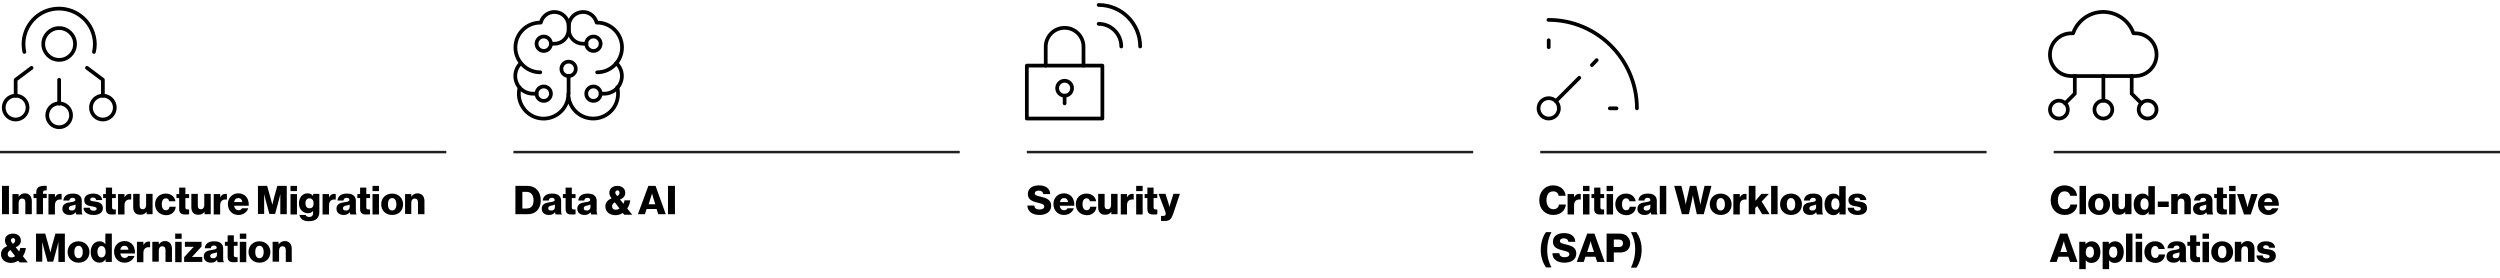 <?xml version="1.0" encoding="utf-8"?>
<!-- Generator: Adobe Illustrator 27.8.0, SVG Export Plug-In . SVG Version: 6.00 Build 0)  -->
<svg version="1.1" id="Layer_1" xmlns="http://www.w3.org/2000/svg" xmlns:xlink="http://www.w3.org/1999/xlink" x="0px" y="0px"
	 viewBox="0 0 1006 111.9" style="enable-background:new 0 0 1006 111.9;" xml:space="preserve">
<style type="text/css">
	.st0{fill:none;stroke:#231F20;stroke-miterlimit:10;}
	.st1{fill:none;stroke:#000000;stroke-width:1.5;stroke-linecap:round;stroke-linejoin:round;}
</style>
<g>
	<line class="st0" x1="0" y1="61.2" x2="179.6" y2="61.2"/>
	<line class="st0" x1="206.6" y1="61.2" x2="386.2" y2="61.2"/>
	<line class="st0" x1="413.2" y1="61.2" x2="592.8" y2="61.2"/>
	<line class="st0" x1="619.8" y1="61.2" x2="799.4" y2="61.2"/>
	<line class="st0" x1="826.4" y1="61.2" x2="1006" y2="61.2"/>
	<g transform="translate(0.5 0.5)">
		<circle class="st1" cx="622.7" cy="43.1" r="4.1"/>
		<line class="st1" x1="625.6" y1="40.2" x2="635" y2="30.8"/>
		<line class="st1" x1="622.7" y1="15.7" x2="622.7" y2="18.5"/>
		<line class="st1" x1="642" y1="23.7" x2="640.1" y2="25.7"/>
		<line class="st1" x1="650" y1="43.1" x2="647.3" y2="43.1"/>
		<path class="st1" d="M658.2,43.1c0-19.6-15.9-35.6-35.6-35.6"/>
	</g>
	<g transform="translate(0.5 0.5)">
		<rect x="412.7" y="25.9" class="st1" width="30.4" height="21.3"/>
		<path class="st1" d="M420.3,25.9v-7.6c0-4.2,3.4-7.6,7.6-7.6l0,0c4.2,0,7.6,3.4,7.6,7.6v7.6"/>
		<circle class="st1" cx="427.9" cy="35" r="3"/>
		<path class="st1" d="M441.6,1.5c9.2,0,16.7,7.5,16.7,16.7"/>
		<path class="st1" d="M441.6,9.1c5,0,9.1,4.1,9.1,9.1"/>
		<line class="st1" x1="427.9" y1="38" x2="427.9" y2="41.1"/>
	</g>
	<g transform="translate(0.5 0.5)">
		<path class="st1" d="M239.8,28.6c5.5,0,10-4.5,10-10s-4.5-10-10-10c-0.1,0-0.1,0-0.2,0c-0.8-3.1-3.9-4.9-6.9-4.1
			c-2.5,0.6-4.3,2.9-4.3,5.5v1.4c0,3.2,2.6,5.7,5.7,5.7h1.4"/>
		<path class="st1" d="M247.5,24.9c2.9,2.7,3,7.2,0.3,10.1c-1.4,1.4-3.2,2.2-5.2,2.2h-1.4"/>
		<path class="st1" d="M216.9,28.6c-5.5,0-10-4.5-10-10s4.5-10,10-10c0.1,0,0.1,0,0.2,0c0.8-3.1,3.9-4.9,6.9-4.1
			c2.5,0.6,4.3,2.9,4.3,5.5v1.4c0,3.2-2.6,5.7-5.7,5.7h-1.4"/>
		<line class="st1" x1="228.3" y1="37.2" x2="228.3" y2="30"/>
		<path class="st1" d="M208.6,34.7c-1.4,5.3,1.8,10.8,7.1,12.2c5.3,1.4,10.8-1.8,12.2-7.1c0.2-0.8,0.3-1.7,0.3-2.6
			c0,5.5,4.4,10,10,10c5.5,0,10-4.4,10-10c0-0.9-0.1-1.7-0.3-2.6"/>
		<path class="st1" d="M209.1,24.9c-2.9,2.7-3,7.2-0.3,10.1c1.4,1.4,3.2,2.2,5.2,2.2h1.4"/>
		<circle class="st1" cx="218.3" cy="37.2" r="2.9"/>
		<circle class="st1" cx="238.3" cy="37.2" r="2.9"/>
		<circle class="st1" cx="238.3" cy="17.1" r="2.9"/>
		<circle class="st1" cx="228.3" cy="27.2" r="2.9"/>
		<circle class="st1" cx="218.3" cy="17.1" r="2.9"/>
	</g>
	<g transform="translate(0.5 0.5)">
		<circle class="st1" cx="828" cy="43.6" r="3.6"/>
		<circle class="st1" cx="845.9" cy="43.6" r="3.6"/>
		<circle class="st1" cx="863.7" cy="43.6" r="3.6"/>
		<line class="st1" x1="845.9" y1="40" x2="845.9" y2="30"/>
		<polyline class="st1" points="861.2,41.1 857.3,37.2 857.3,30 		"/>
		<polyline class="st1" points="830.5,41.1 834.4,37.2 834.4,30 		"/>
		<path class="st1" d="M858.7,12.9c-0.2,0-0.5,0-0.7,0c-2.3-6.7-9.7-10.2-16.4-7.9c-3.7,1.3-6.6,4.2-7.9,7.9c-0.2,0-0.5,0-0.7,0
			c-4.7,0-8.6,3.8-8.6,8.6s3.8,8.6,8.6,8.6h25.7c4.7,0,8.6-3.8,8.6-8.6S863.5,12.9,858.7,12.9z"/>
	</g>
	<g transform="translate(0.5 0.5)">
		<circle class="st1" cx="23.3" cy="45.9" r="4.8"/>
		<circle class="st1" cx="5.8" cy="42.8" r="4.8"/>
		<circle class="st1" cx="40.9" cy="42.8" r="4.8"/>
		<path class="st1" d="M9.3,20.4C7.6,12.7,12.4,5,20.1,3.3s15.4,3.1,17.2,10.8c0.5,2.1,0.5,4.3,0,6.3"/>
		<circle class="st1" cx="23.3" cy="17.2" r="6.4"/>
		<polyline class="st1" points="5.8,38 5.8,31.6 12.2,26.8 		"/>
		<polyline class="st1" points="40.9,38 40.9,31.6 34.5,26.8 		"/>
		<line class="st1" x1="23.3" y1="41.2" x2="23.3" y2="31.6"/>
	</g>
	<g>
		<path d="M0.8,74.8h2.8v11.4H0.8V74.8z"/>
		<path d="M5,78.1h2.5v1.1h0c0.6-0.9,1.4-1.4,2.5-1.4c1.8,0,2.8,1.3,2.8,3.1v5.3h-2.6v-4.8c0-0.9-0.4-1.5-1.3-1.5
			c-0.9,0-1.4,0.7-1.4,1.7v4.5H5V78.1z"/>
		<path d="M14.6,79.7h-1.1v-1.7h1.1v-0.6c0-0.8,0.2-1.5,0.7-1.9c0.7-0.7,2.1-0.8,3.5-0.7v1.8c-1,0-1.5,0-1.5,1v0.4h1.5v1.7h-1.5v6.5
			h-2.6V79.7z"/>
		<path d="M19.6,78.1h2.5v1.3h0c0.6-1,1.2-1.4,2.2-1.4c0.2,0,0.4,0,0.5,0.1v2.2h-0.1c-1.6-0.2-2.6,0.6-2.6,2.3v3.7h-2.6V78.1z"/>
		<path d="M25.1,84c0-1.8,1.4-2.4,3.1-2.6c1.5-0.2,2.1-0.4,2.1-0.9c0-0.5-0.3-0.9-1.1-0.9c-0.8,0-1.2,0.4-1.3,1.1h-2.4
			c0.1-1.5,1.2-2.8,3.7-2.8c1.2,0,2.1,0.2,2.7,0.7c0.7,0.5,1,1.3,1,2.3V85c0,0.7,0.1,1,0.3,1.2v0.1h-2.5c-0.1-0.2-0.2-0.5-0.3-0.9h0
			c-0.5,0.7-1.2,1.1-2.4,1.1C26.3,86.5,25.1,85.6,25.1,84z M30.4,83.3v-1c-0.3,0.2-0.8,0.3-1.3,0.4c-1,0.2-1.4,0.5-1.4,1.1
			c0,0.7,0.5,0.9,1.1,0.9C29.7,84.8,30.4,84.2,30.4,83.3z"/>
		<path d="M33.6,83.6h2.5c0.1,0.8,0.6,1.2,1.5,1.2c0.8,0,1.3-0.3,1.3-0.8c0-0.7-1-0.8-2.1-1c-1.4-0.2-2.9-0.6-2.9-2.5
			c0-1.7,1.6-2.6,3.5-2.6c2.3,0,3.6,1,3.7,2.6h-2.4c-0.1-0.7-0.6-1-1.3-1c-0.6,0-1.1,0.2-1.1,0.8c0,0.6,0.9,0.7,2,0.8
			c1.4,0.2,3.1,0.6,3.1,2.7c0,1.8-1.6,2.7-3.7,2.7C35.2,86.5,33.7,85.4,33.6,83.6z"/>
		<path d="M42.6,84.1v-4.4h-1.1v-1.6h1.1v-2.6h2.5v2.6h1.5v1.6h-1.5v3.8c0,0.6,0.4,0.8,0.9,0.8c0.2,0,0.5,0,0.6,0v1.9
			c-0.2,0.1-0.7,0.1-1.4,0.1C43.7,86.4,42.6,85.9,42.6,84.1z"/>
		<path d="M47.6,78.1h2.5v1.3h0c0.6-1,1.2-1.4,2.2-1.4c0.2,0,0.4,0,0.5,0.1v2.2h-0.1c-1.6-0.2-2.6,0.6-2.6,2.3v3.7h-2.6V78.1z"/>
		<path d="M53.6,83.4v-5.4h2.6v4.8c0,0.9,0.4,1.4,1.2,1.4c0.9,0,1.4-0.7,1.4-1.6v-4.6h2.6v8.2H59v-1h0c-0.6,0.8-1.3,1.2-2.4,1.2
			C54.6,86.5,53.6,85.3,53.6,83.4z"/>
		<path d="M62.4,82.2c0-2.5,1.7-4.3,4.3-4.3c2.2,0,3.6,1.3,3.9,3.1h-2.5c-0.2-0.7-0.6-1.2-1.3-1.2c-1.1,0-1.7,0.9-1.7,2.4
			c0,1.5,0.6,2.4,1.7,2.4c0.8,0,1.3-0.5,1.4-1.4h2.5c-0.1,1.9-1.6,3.4-3.9,3.4C64.1,86.5,62.4,84.6,62.4,82.2z"/>
		<path d="M72.1,84.1v-4.4H71v-1.6h1.1v-2.6h2.5v2.6h1.5v1.6h-1.5v3.8c0,0.6,0.4,0.8,0.9,0.8c0.2,0,0.5,0,0.6,0v1.9
			c-0.2,0.1-0.7,0.1-1.4,0.1C73.2,86.4,72.1,85.9,72.1,84.1z"/>
		<path d="M77,83.4v-5.4h2.6v4.8c0,0.9,0.4,1.4,1.2,1.4c0.9,0,1.4-0.7,1.4-1.6v-4.6h2.6v8.2h-2.5v-1h0c-0.6,0.8-1.3,1.2-2.4,1.2
			C78,86.5,77,85.3,77,83.4z"/>
		<path d="M86.1,78.1h2.5v1.3h0c0.6-1,1.2-1.4,2.2-1.4c0.2,0,0.4,0,0.5,0.1v2.2h-0.1c-1.6-0.2-2.6,0.6-2.6,2.3v3.7h-2.6V78.1z"/>
		<path d="M91.7,82.1c0-2.4,1.7-4.3,4.2-4.3c1.2,0,2.1,0.4,2.8,1c1,0.9,1.5,2.3,1.4,4h-5.9c0.2,1.1,0.8,1.8,1.8,1.8
			c0.7,0,1.1-0.3,1.4-0.8h2.5c-0.2,0.7-0.7,1.4-1.4,1.9c-0.7,0.5-1.5,0.8-2.6,0.8C93.4,86.5,91.7,84.6,91.7,82.1z M97.5,81.3
			c-0.1-1-0.7-1.6-1.6-1.6c-1,0-1.5,0.6-1.7,1.6H97.5z"/>
		<path d="M103.7,74.8h3.8l1.4,5c0.2,0.7,0.7,2.6,0.7,2.6h0c0,0,0.4-1.9,0.6-2.6l1.4-5h3.8v11.4h-2.6v-5.8c0-0.5,0-2.3,0-2.3h0
			c0,0-0.4,1.7-0.5,2.1l-1.6,5.9h-2.3l-1.6-5.9c-0.1-0.4-0.5-2.1-0.5-2.1h0c0,0,0,1.8,0,2.3v5.7h-2.5V74.8z"/>
		<path d="M116.9,74.8h2.6v2.1h-2.6V74.8z M116.9,78.1h2.6v8.2h-2.6V78.1z"/>
		<path d="M120.5,86.5h2.5c0.1,0.4,0.6,0.8,1.4,0.8c1.1,0,1.6-0.6,1.6-1.6v-0.8H126c-0.5,0.5-1.1,0.9-2.1,0.9
			c-1.8,0-3.6-1.4-3.6-3.9c0-2.4,1.4-4.1,3.4-4.1c1.1,0,1.8,0.4,2.3,1.1h0v-0.9h2.5v7.4c0,1.2-0.4,2.1-1.1,2.7
			c-0.7,0.6-1.8,0.9-3,0.9C122.3,89.1,120.8,88.2,120.5,86.5z M126.2,81.8c0-1.1-0.6-2-1.7-2c-1,0-1.6,0.8-1.6,2c0,1.2,0.6,2,1.6,2
			C125.7,83.9,126.2,83,126.2,81.8z"/>
		<path d="M129.9,78.1h2.5v1.3h0c0.6-1,1.2-1.4,2.2-1.4c0.2,0,0.4,0,0.5,0.1v2.2h-0.1c-1.6-0.2-2.6,0.6-2.6,2.3v3.7h-2.6V78.1z"/>
		<path d="M135.4,84c0-1.8,1.4-2.4,3.1-2.6c1.5-0.2,2.1-0.4,2.1-0.9c0-0.5-0.3-0.9-1.1-0.9c-0.8,0-1.2,0.4-1.3,1.1h-2.4
			c0.1-1.5,1.2-2.8,3.7-2.8c1.2,0,2.1,0.2,2.7,0.7c0.7,0.5,1,1.3,1,2.3V85c0,0.7,0.1,1,0.3,1.2v0.1h-2.5c-0.1-0.2-0.2-0.5-0.3-0.9h0
			c-0.5,0.7-1.2,1.1-2.4,1.1C136.6,86.5,135.4,85.6,135.4,84z M140.7,83.3v-1c-0.3,0.2-0.8,0.3-1.3,0.4c-1,0.2-1.4,0.5-1.4,1.1
			c0,0.7,0.5,0.9,1.1,0.9C140,84.8,140.7,84.2,140.7,83.3z"/>
		<path d="M144.9,84.1v-4.4h-1.1v-1.6h1.1v-2.6h2.5v2.6h1.5v1.6h-1.5v3.8c0,0.6,0.4,0.8,0.9,0.8c0.2,0,0.5,0,0.6,0v1.9
			c-0.2,0.1-0.7,0.1-1.4,0.1C146,86.4,144.9,85.9,144.9,84.1z"/>
		<path d="M149.9,74.8h2.6v2.1h-2.6V74.8z M149.9,78.1h2.6v8.2h-2.6V78.1z"/>
		<path d="M153.4,82.2c0-2.5,1.8-4.3,4.4-4.3c2.6,0,4.4,1.9,4.4,4.3c0,2.5-1.7,4.3-4.4,4.3C155.1,86.5,153.4,84.6,153.4,82.2z
			 M159.5,82.2c0-1.5-0.6-2.5-1.7-2.5c-1.1,0-1.7,1-1.7,2.5c0,1.5,0.6,2.5,1.7,2.5C158.9,84.7,159.5,83.7,159.5,82.2z"/>
		<path d="M163,78.1h2.5v1.1h0c0.6-0.9,1.4-1.4,2.5-1.4c1.8,0,2.8,1.3,2.8,3.1v5.3h-2.6v-4.8c0-0.9-0.4-1.5-1.3-1.5
			c-0.9,0-1.4,0.7-1.4,1.7v4.5H163V78.1z"/>
		<path d="M0.4,102.3c0-1.7,1.1-2.7,2.5-3.3C2.3,98.3,2,97.6,2,96.7C2,95.2,3.2,94,5.2,94c1.9,0,3.2,1.1,3.2,2.8
			c0,1.4-0.9,2.2-2.1,2.7l1.4,1.7c0.2-0.4,0.4-1,0.4-1.4h2.3c-0.1,1.1-0.5,2.3-1.2,3.3l2,2.5H7.9l-0.6-0.7c-0.9,0.6-1.9,0.9-3,0.9
			C1.8,105.7,0.4,104.2,0.4,102.3z M6.1,103.1l-1.9-2.5c-0.8,0.5-1.1,1-1.1,1.7c0,0.8,0.6,1.3,1.5,1.3
			C5.1,103.6,5.6,103.4,6.1,103.1z M6.1,96.7c0-0.5-0.4-0.9-0.8-0.9c-0.5,0-0.9,0.4-0.9,0.9s0.4,1,0.8,1.4
			C5.9,97.7,6.1,97.2,6.1,96.7z"/>
		<path d="M14.4,94h3.8l1.4,5c0.2,0.7,0.7,2.6,0.7,2.6h0c0,0,0.4-1.9,0.6-2.6l1.4-5h3.8v11.4h-2.6v-5.8c0-0.5,0-2.3,0-2.3h0
			c0,0-0.4,1.7-0.5,2.1l-1.6,5.9h-2.3l-1.6-5.9c-0.1-0.4-0.5-2.1-0.5-2.1h0c0,0,0,1.8,0,2.3v5.7h-2.5V94z"/>
		<path d="M27.2,101.4c0-2.5,1.8-4.3,4.4-4.3c2.6,0,4.4,1.9,4.4,4.3c0,2.5-1.7,4.3-4.4,4.3C29,105.7,27.2,103.8,27.2,101.4z
			 M33.3,101.4c0-1.5-0.6-2.5-1.7-2.5c-1.1,0-1.7,1-1.7,2.5c0,1.5,0.6,2.5,1.7,2.5C32.7,103.9,33.3,102.9,33.3,101.4z"/>
		<path d="M36.5,101.4c0-2.6,1.5-4.3,3.6-4.3c1.2,0,1.8,0.5,2.3,1.2h0V94H45v11.4h-2.5v-1.1h0c-0.5,0.8-1.3,1.4-2.4,1.4
			C38,105.7,36.5,104.1,36.5,101.4z M42.5,101.4c0-1.4-0.6-2.4-1.7-2.4c-1,0-1.6,1-1.6,2.3c0,1.4,0.6,2.3,1.6,2.3
			C41.8,103.7,42.5,102.7,42.5,101.4z"/>
		<path d="M45.9,101.3c0-2.4,1.7-4.3,4.2-4.3c1.2,0,2.1,0.4,2.8,1c1,0.9,1.5,2.3,1.4,4h-5.9c0.2,1.1,0.8,1.8,1.8,1.8
			c0.7,0,1.1-0.3,1.4-0.8h2.5c-0.2,0.7-0.7,1.4-1.4,1.9c-0.7,0.5-1.5,0.8-2.6,0.8C47.6,105.7,45.9,103.8,45.9,101.3z M51.7,100.5
			c-0.1-1-0.7-1.6-1.6-1.6c-1,0-1.5,0.6-1.7,1.6H51.7z"/>
		<path d="M55.2,97.3h2.5v1.3h0c0.6-1,1.2-1.4,2.2-1.4c0.2,0,0.4,0,0.5,0.1v2.2h-0.1c-1.6-0.2-2.6,0.6-2.6,2.3v3.7h-2.6V97.3z"/>
		<path d="M61.4,97.3h2.5v1.1h0c0.6-0.9,1.4-1.4,2.5-1.4c1.8,0,2.8,1.3,2.8,3.1v5.3h-2.6v-4.8c0-0.9-0.4-1.5-1.3-1.5
			c-0.9,0-1.4,0.7-1.4,1.7v4.5h-2.6V97.3z"/>
		<path d="M70.5,94h2.6v2.1h-2.6V94z M70.5,97.3h2.6v8.2h-2.6V97.3z"/>
		<path d="M74.1,103.5l3.2-3.5c0.2-0.2,0.7-0.7,0.7-0.7v0c0,0-0.8,0-1,0h-2.6v-2h6.7v1.9l-3.1,3.4c-0.2,0.2-0.8,0.8-0.8,0.8v0
			c0,0,0.8,0,1.2,0h3v2h-7.3V103.5z"/>
		<path d="M82,103.2c0-1.8,1.4-2.4,3.1-2.6c1.5-0.2,2.1-0.4,2.1-0.9c0-0.5-0.3-0.9-1.1-0.9c-0.8,0-1.2,0.4-1.3,1.1h-2.4
			c0.1-1.5,1.2-2.8,3.7-2.8c1.2,0,2.1,0.2,2.7,0.7c0.7,0.5,1,1.3,1,2.3v4.1c0,0.7,0.1,1,0.3,1.2v0.1h-2.5c-0.1-0.2-0.2-0.5-0.3-0.9
			h0c-0.5,0.7-1.2,1.1-2.4,1.1C83.2,105.7,82,104.8,82,103.2z M87.3,102.5v-1c-0.3,0.2-0.8,0.3-1.3,0.4c-1,0.2-1.4,0.5-1.4,1.1
			c0,0.7,0.5,0.9,1.1,0.9C86.6,104,87.3,103.4,87.3,102.5z"/>
		<path d="M91.6,103.3v-4.4h-1.1v-1.6h1.1v-2.6h2.5v2.6h1.5v1.6h-1.5v3.8c0,0.6,0.4,0.8,0.9,0.8c0.2,0,0.5,0,0.6,0v1.9
			c-0.2,0.1-0.7,0.1-1.4,0.1C92.6,105.6,91.6,105.1,91.6,103.3z"/>
		<path d="M96.5,94h2.6v2.1h-2.6V94z M96.5,97.3h2.6v8.2h-2.6V97.3z"/>
		<path d="M100,101.4c0-2.5,1.8-4.3,4.4-4.3c2.6,0,4.4,1.9,4.4,4.3c0,2.5-1.7,4.3-4.4,4.3C101.8,105.7,100,103.8,100,101.4z
			 M106.1,101.4c0-1.5-0.6-2.5-1.7-2.5c-1.1,0-1.7,1-1.7,2.5c0,1.5,0.6,2.5,1.7,2.5C105.5,103.9,106.1,102.9,106.1,101.4z"/>
		<path d="M109.6,97.3h2.5v1.1h0c0.6-0.9,1.4-1.4,2.5-1.4c1.8,0,2.8,1.3,2.8,3.1v5.3H115v-4.8c0-0.9-0.4-1.5-1.3-1.5
			c-0.9,0-1.4,0.7-1.4,1.7v4.5h-2.6V97.3z"/>
	</g>
	<g>
		<path d="M207.4,74.8h4.9c3.2,0,5.3,2.3,5.3,5.8c0,2-0.7,3.6-2,4.6c-0.9,0.7-2,1-3.5,1h-4.7V74.8z M211.9,83.9
			c1.9,0,2.8-1.2,2.8-3.3c0-2.1-1-3.4-2.8-3.4h-1.7v6.7H211.9z"/>
		<path d="M218,84c0-1.8,1.4-2.4,3.1-2.6c1.5-0.2,2.1-0.4,2.1-0.9c0-0.5-0.3-0.9-1.1-0.9c-0.8,0-1.2,0.4-1.3,1.1h-2.4
			c0.1-1.5,1.2-2.8,3.7-2.8c1.2,0,2.1,0.2,2.7,0.7c0.7,0.5,1,1.3,1,2.3V85c0,0.7,0.1,1,0.3,1.2v0.1h-2.5c-0.1-0.2-0.2-0.5-0.3-0.9h0
			c-0.5,0.7-1.2,1.1-2.4,1.1C219.2,86.5,218,85.6,218,84z M223.3,83.3v-1c-0.3,0.2-0.8,0.3-1.3,0.4c-1,0.2-1.4,0.5-1.4,1.1
			c0,0.7,0.5,0.9,1.1,0.9C222.7,84.8,223.3,84.2,223.3,83.3z"/>
		<path d="M227.6,84.1v-4.4h-1.1v-1.6h1.1v-2.6h2.5v2.6h1.5v1.6h-1.5v3.8c0,0.6,0.4,0.8,0.9,0.8c0.2,0,0.5,0,0.6,0v1.9
			c-0.2,0.1-0.7,0.1-1.4,0.1C228.7,86.4,227.6,85.9,227.6,84.1z"/>
		<path d="M232.3,84c0-1.8,1.4-2.4,3.1-2.6c1.5-0.2,2.1-0.4,2.1-0.9c0-0.5-0.3-0.9-1.1-0.9c-0.8,0-1.2,0.4-1.3,1.1h-2.4
			c0.1-1.5,1.2-2.8,3.7-2.8c1.2,0,2.1,0.2,2.7,0.7c0.7,0.5,1,1.3,1,2.3V85c0,0.7,0.1,1,0.3,1.2v0.1h-2.5c-0.1-0.2-0.2-0.5-0.3-0.9h0
			c-0.5,0.7-1.2,1.1-2.4,1.1C233.5,86.5,232.3,85.6,232.3,84z M237.6,83.3v-1c-0.3,0.2-0.8,0.3-1.3,0.4c-1,0.2-1.4,0.5-1.4,1.1
			c0,0.7,0.5,0.9,1.1,0.9C236.9,84.8,237.6,84.2,237.6,83.3z"/>
		<path d="M243.6,83.1c0-1.7,1.1-2.7,2.5-3.3c-0.5-0.7-0.9-1.3-0.9-2.2c0-1.6,1.2-2.8,3.2-2.8c1.9,0,3.2,1.1,3.2,2.8
			c0,1.4-0.9,2.2-2.1,2.7l1.4,1.7c0.2-0.4,0.4-1,0.4-1.4h2.3c-0.1,1.1-0.5,2.3-1.2,3.3l2,2.5h-3.2l-0.6-0.7c-0.9,0.6-1.9,0.9-3,0.9
			C245,86.5,243.6,85,243.6,83.1z M249.3,83.9l-1.9-2.5c-0.8,0.5-1.1,1-1.1,1.7c0,0.8,0.6,1.3,1.5,1.3
			C248.3,84.4,248.8,84.2,249.3,83.9z M249.3,77.5c0-0.5-0.4-0.9-0.8-0.9c-0.5,0-0.9,0.4-0.9,0.9s0.4,1,0.8,1.4
			C249.1,78.5,249.3,78,249.3,77.5z"/>
		<path d="M260.9,74.8h2.9l4.1,11.4h-3l-0.7-2.1h-4l-0.7,2.1h-2.8L260.9,74.8z M263.7,82.2l-0.9-2.8c-0.2-0.6-0.4-1.6-0.4-1.6h0
			c0,0-0.3,1-0.5,1.6l-0.9,2.8H263.7z"/>
		<path d="M268.8,74.8h2.8v11.4h-2.8V74.8z"/>
	</g>
	<g>
		<path d="M413.4,82.7h2.8c0.1,1.2,0.9,1.6,2.2,1.6c0.9,0,1.8-0.3,1.8-1.2c0-0.9-0.9-1.1-2.5-1.5c-2-0.5-4.1-1.1-4.1-3.5
			c0-2.4,2-3.5,4.5-3.5c2.5,0,4.4,1.1,4.5,3.5h-2.8c-0.1-0.9-0.8-1.4-1.8-1.4c-1,0-1.6,0.4-1.6,1.1c0,0.8,0.9,1,2.6,1.4
			c2.1,0.5,4,1.2,4,3.6c0,2.4-2,3.7-4.7,3.7C415.5,86.5,413.5,85.2,413.4,82.7z"/>
		<path d="M423.9,82.1c0-2.4,1.7-4.3,4.2-4.3c1.2,0,2.1,0.4,2.8,1c1,0.9,1.5,2.3,1.4,4h-5.9c0.2,1.1,0.8,1.8,1.8,1.8
			c0.7,0,1.1-0.3,1.4-0.8h2.5c-0.2,0.7-0.7,1.4-1.4,1.9c-0.7,0.5-1.5,0.8-2.6,0.8C425.6,86.5,423.9,84.6,423.9,82.1z M429.8,81.3
			c-0.1-1-0.7-1.6-1.6-1.6c-1,0-1.5,0.6-1.7,1.6H429.8z"/>
		<path d="M432.9,82.2c0-2.5,1.7-4.3,4.3-4.3c2.2,0,3.6,1.3,3.9,3.1h-2.5c-0.2-0.7-0.6-1.2-1.3-1.2c-1.1,0-1.7,0.9-1.7,2.4
			c0,1.5,0.6,2.4,1.7,2.4c0.8,0,1.3-0.5,1.4-1.4h2.5c-0.1,1.9-1.6,3.4-3.9,3.4C434.6,86.5,432.9,84.6,432.9,82.2z"/>
		<path d="M441.9,83.4v-5.4h2.6v4.8c0,0.9,0.4,1.4,1.2,1.4c0.9,0,1.4-0.7,1.4-1.6v-4.6h2.6v8.2h-2.5v-1h0c-0.6,0.8-1.3,1.2-2.4,1.2
			C442.9,86.5,441.9,85.3,441.9,83.4z"/>
		<path d="M451,78.1h2.5v1.3h0c0.6-1,1.2-1.4,2.2-1.4c0.2,0,0.4,0,0.5,0.1v2.2h-0.1c-1.6-0.2-2.6,0.6-2.6,2.3v3.7H451V78.1z"/>
		<path d="M457.2,74.8h2.6v2.1h-2.6V74.8z M457.2,78.1h2.6v8.2h-2.6V78.1z"/>
		<path d="M461.7,84.1v-4.4h-1.1v-1.6h1.1v-2.6h2.5v2.6h1.5v1.6h-1.5v3.8c0,0.6,0.4,0.8,0.9,0.8c0.2,0,0.5,0,0.6,0v1.9
			c-0.2,0.1-0.7,0.1-1.4,0.1C462.7,86.4,461.7,85.9,461.7,84.1z"/>
		<path d="M467.1,86.9h0.9c0.8,0,1.1-0.3,1.1-0.9c0-0.4-0.2-0.8-0.5-1.7l-2.4-6.3h2.8l1.1,3.5c0.3,0.8,0.5,1.9,0.5,1.9h0
			c0,0,0.2-1.1,0.5-1.9l1.1-3.5h2.6l-2.8,8.3c-0.7,1.9-1.4,2.6-3.1,2.6h-1.7V86.9z"/>
	</g>
	<g>
		<path d="M619.4,80.6c0-3.4,2.2-6,5.6-6c1.3,0,2.4,0.4,3.3,1c1,0.8,1.6,1.9,1.7,3.2h-2.8c-0.1-1-0.9-1.8-2.2-1.8
			c-1.9,0-2.7,1.6-2.7,3.6c0,2.1,1.1,3.6,2.8,3.6c1.3,0,2.1-0.8,2.2-1.9h2.8c-0.1,1.1-0.6,2.2-1.4,2.9c-0.9,0.8-2,1.3-3.7,1.3
			C621.7,86.5,619.4,84,619.4,80.6z"/>
		<path d="M630.9,78.1h2.5v1.3h0c0.6-1,1.2-1.4,2.2-1.4c0.2,0,0.4,0,0.5,0.1v2.2h-0.1c-1.6-0.2-2.6,0.6-2.6,2.3v3.7h-2.6V78.1z"/>
		<path d="M637,74.8h2.6v2.1H637V74.8z M637,78.1h2.6v8.2H637V78.1z"/>
		<path d="M641.5,84.1v-4.4h-1.1v-1.6h1.1v-2.6h2.5v2.6h1.5v1.6h-1.5v3.8c0,0.6,0.4,0.8,0.9,0.8c0.2,0,0.5,0,0.6,0v1.9
			c-0.2,0.1-0.7,0.1-1.4,0.1C642.6,86.4,641.5,85.9,641.5,84.1z"/>
		<path d="M646.5,74.8h2.6v2.1h-2.6V74.8z M646.5,78.1h2.6v8.2h-2.6V78.1z"/>
		<path d="M650,82.2c0-2.5,1.7-4.3,4.3-4.3c2.2,0,3.6,1.3,3.9,3.1h-2.5c-0.2-0.7-0.6-1.2-1.3-1.2c-1.1,0-1.7,0.9-1.7,2.4
			c0,1.5,0.6,2.4,1.7,2.4c0.8,0,1.3-0.5,1.4-1.4h2.5c-0.1,1.9-1.6,3.4-3.9,3.4C651.7,86.5,650,84.6,650,82.2z"/>
		<path d="M658.9,84c0-1.8,1.4-2.4,3.1-2.6c1.5-0.2,2.1-0.4,2.1-0.9c0-0.5-0.3-0.9-1.1-0.9c-0.8,0-1.2,0.4-1.3,1.1h-2.4
			c0.1-1.5,1.2-2.8,3.7-2.8c1.2,0,2.1,0.2,2.7,0.7c0.7,0.5,1,1.3,1,2.3V85c0,0.7,0.1,1,0.3,1.2v0.1h-2.5c-0.1-0.2-0.2-0.5-0.3-0.9h0
			c-0.5,0.7-1.2,1.1-2.4,1.1C660,86.5,658.9,85.6,658.9,84z M664.1,83.3v-1c-0.3,0.2-0.8,0.3-1.3,0.4c-1,0.2-1.4,0.5-1.4,1.1
			c0,0.7,0.5,0.9,1.1,0.9C663.5,84.8,664.1,84.2,664.1,83.3z"/>
		<path d="M667.9,74.8h2.6v11.4h-2.6V74.8z"/>
		<path d="M673.7,74.8h2.9l1.2,4.8c0.3,1.1,0.5,2.8,0.5,2.8h0c0,0,0.3-1.6,0.6-2.7l1.1-4.9h2.6l1.1,4.9c0.3,1.2,0.5,2.8,0.5,2.8h0
			c0,0,0.3-1.7,0.6-2.9l1.1-4.8h2.8l-3.1,11.4h-2.8l-1.2-5.5c-0.2-0.9-0.4-2.1-0.4-2.1h0c0,0-0.2,1.2-0.4,2.1l-1.2,5.5h-2.8
			L673.7,74.8z"/>
		<path d="M688,82.2c0-2.5,1.8-4.3,4.4-4.3c2.6,0,4.4,1.9,4.4,4.3c0,2.5-1.7,4.3-4.4,4.3C689.8,86.5,688,84.6,688,82.2z M694.1,82.2
			c0-1.5-0.6-2.5-1.7-2.5s-1.7,1-1.7,2.5c0,1.5,0.6,2.5,1.7,2.5S694.1,83.7,694.1,82.2z"/>
		<path d="M697.6,78.1h2.5v1.3h0c0.6-1,1.2-1.4,2.2-1.4c0.2,0,0.4,0,0.5,0.1v2.2h-0.1c-1.6-0.2-2.6,0.6-2.6,2.3v3.7h-2.6V78.1z"/>
		<path d="M703.8,74.8h2.6v6l2.4-2.8h3l-2.9,3.1l3.2,5.1h-3l-2-3.3l-0.8,0.8v2.5h-2.6V74.8z"/>
		<path d="M712.7,74.8h2.6v11.4h-2.6V74.8z"/>
		<path d="M716.3,82.2c0-2.5,1.8-4.3,4.4-4.3c2.6,0,4.4,1.9,4.4,4.3c0,2.5-1.7,4.3-4.4,4.3C718,86.5,716.3,84.6,716.3,82.2z
			 M722.4,82.2c0-1.5-0.6-2.5-1.7-2.5s-1.7,1-1.7,2.5c0,1.5,0.6,2.5,1.7,2.5S722.4,83.7,722.4,82.2z"/>
		<path d="M725.5,84c0-1.8,1.4-2.4,3.1-2.6c1.5-0.2,2.1-0.4,2.1-0.9c0-0.5-0.3-0.9-1.1-0.9c-0.8,0-1.2,0.4-1.3,1.1h-2.4
			c0.1-1.5,1.2-2.8,3.7-2.8c1.2,0,2.1,0.2,2.7,0.7c0.7,0.5,1,1.3,1,2.3V85c0,0.7,0.1,1,0.3,1.2v0.1h-2.5c-0.1-0.2-0.2-0.5-0.3-0.9h0
			c-0.5,0.7-1.2,1.1-2.4,1.1C726.7,86.5,725.5,85.6,725.5,84z M730.8,83.3v-1c-0.3,0.2-0.8,0.3-1.3,0.4c-1,0.2-1.4,0.5-1.4,1.1
			c0,0.7,0.5,0.9,1.1,0.9C730.1,84.8,730.8,84.2,730.8,83.3z"/>
		<path d="M734.2,82.2c0-2.6,1.5-4.3,3.6-4.3c1.2,0,1.8,0.5,2.3,1.2h0v-4.2h2.6v11.4h-2.5v-1.1h0c-0.5,0.8-1.3,1.4-2.4,1.4
			C735.7,86.5,734.2,84.9,734.2,82.2z M740.2,82.2c0-1.4-0.6-2.4-1.7-2.4c-1,0-1.6,1-1.6,2.3c0,1.4,0.6,2.3,1.6,2.3
			C739.5,84.5,740.2,83.5,740.2,82.2z"/>
		<path d="M743.5,83.6h2.5c0.1,0.8,0.6,1.2,1.5,1.2c0.8,0,1.3-0.3,1.3-0.8c0-0.7-1-0.8-2.1-1c-1.4-0.2-2.9-0.6-2.9-2.5
			c0-1.7,1.6-2.6,3.5-2.6c2.3,0,3.6,1,3.7,2.6h-2.4c-0.1-0.7-0.6-1-1.3-1c-0.6,0-1.1,0.2-1.1,0.8c0,0.6,0.9,0.7,2,0.8
			c1.4,0.2,3.1,0.6,3.1,2.7c0,1.8-1.6,2.7-3.7,2.7C745.1,86.5,743.6,85.4,743.5,83.6z"/>
		<path d="M620,100.7c0-3.1,0.9-5.7,2.1-7.3h2.2c-1,1.9-1.7,4.2-1.7,7.3c0,2.9,0.8,5.2,1.7,6.9h-2.2C621,106,620,103.6,620,100.7z"
			/>
		<path d="M624.7,101.9h2.8c0.1,1.2,0.9,1.6,2.2,1.6c0.9,0,1.8-0.3,1.8-1.2c0-0.9-0.9-1.1-2.5-1.5c-2-0.5-4.1-1.1-4.1-3.5
			c0-2.4,2-3.5,4.5-3.5c2.5,0,4.4,1.1,4.5,3.5h-2.8c-0.1-0.9-0.8-1.4-1.8-1.4c-1,0-1.6,0.4-1.6,1.1c0,0.8,0.9,1,2.6,1.4
			c2.1,0.5,4,1.2,4,3.6c0,2.4-2,3.7-4.7,3.7C626.7,105.7,624.7,104.4,624.7,101.9z"/>
		<path d="M638.7,94h2.9l4.1,11.4h-3l-0.7-2.1h-4l-0.7,2.1h-2.8L638.7,94z M641.4,101.4l-0.9-2.8c-0.2-0.6-0.4-1.6-0.4-1.6h0
			c0,0-0.3,1-0.5,1.6l-0.9,2.8H641.4z"/>
		<path d="M646.5,94h5.2c1.4,0,2.4,0.4,3.1,1.1c0.7,0.7,1.2,1.7,1.2,2.8c0,2.2-1.5,3.7-3.9,3.7h-2.7v3.8h-2.9V94z M651.5,99.4
			c1,0,1.6-0.6,1.6-1.5c0-0.9-0.6-1.5-1.6-1.5h-2.1v3H651.5z"/>
		<path d="M658,100.4c0-3-0.8-5.3-1.7-7h2.2c1.1,1.6,2.1,4,2.1,7c0,3-0.9,5.6-2.1,7.3h-2.2C657.2,105.8,658,103.4,658,100.4z"/>
	</g>
	<g>
		<path d="M825.2,80.6c0-3.4,2.2-6,5.6-6c1.3,0,2.4,0.4,3.3,1c1,0.8,1.6,1.9,1.7,3.2H833c-0.1-1-0.9-1.8-2.2-1.8
			c-1.9,0-2.7,1.6-2.7,3.6c0,2.1,1.1,3.6,2.8,3.6c1.3,0,2.1-0.8,2.2-1.9h2.8c-0.1,1.1-0.6,2.2-1.4,2.9c-0.9,0.8-2,1.3-3.7,1.3
			C827.5,86.5,825.2,84,825.2,80.6z"/>
		<path d="M836.8,74.8h2.6v11.4h-2.6V74.8z"/>
		<path d="M840.3,82.2c0-2.5,1.8-4.3,4.4-4.3c2.6,0,4.4,1.9,4.4,4.3c0,2.5-1.7,4.3-4.4,4.3C842.1,86.5,840.3,84.6,840.3,82.2z
			 M846.4,82.2c0-1.5-0.6-2.5-1.7-2.5c-1.1,0-1.7,1-1.7,2.5c0,1.5,0.6,2.5,1.7,2.5C845.8,84.7,846.4,83.7,846.4,82.2z"/>
		<path d="M849.9,83.4v-5.4h2.6v4.8c0,0.9,0.4,1.4,1.2,1.4c0.9,0,1.4-0.7,1.4-1.6v-4.6h2.6v8.2h-2.5v-1h0c-0.6,0.8-1.3,1.2-2.4,1.2
			C850.9,86.5,849.9,85.3,849.9,83.4z"/>
		<path d="M858.6,82.2c0-2.6,1.5-4.3,3.6-4.3c1.2,0,1.8,0.5,2.3,1.2h0v-4.2h2.6v11.4h-2.5v-1.1h0c-0.5,0.8-1.3,1.4-2.4,1.4
			C860.1,86.5,858.6,84.9,858.6,82.2z M864.6,82.2c0-1.4-0.6-2.4-1.7-2.4c-1,0-1.6,1-1.6,2.3c0,1.4,0.6,2.3,1.6,2.3
			C864,84.5,864.6,83.5,864.6,82.2z"/>
		<path d="M868.3,81.1h4.4v2.2h-4.4V81.1z"/>
		<path d="M873.8,78.1h2.5v1.1h0c0.6-0.9,1.4-1.4,2.5-1.4c1.8,0,2.8,1.3,2.8,3.1v5.3h-2.6v-4.8c0-0.9-0.4-1.5-1.3-1.5
			c-0.9,0-1.4,0.7-1.4,1.7v4.5h-2.6V78.1z"/>
		<path d="M882.5,84c0-1.8,1.4-2.4,3.1-2.6c1.5-0.2,2.1-0.4,2.1-0.9c0-0.5-0.3-0.9-1.1-0.9c-0.8,0-1.2,0.4-1.3,1.1h-2.4
			c0.1-1.5,1.2-2.8,3.7-2.8c1.2,0,2.1,0.2,2.7,0.7c0.7,0.5,1,1.3,1,2.3V85c0,0.7,0.1,1,0.3,1.2v0.1h-2.5c-0.1-0.2-0.2-0.5-0.3-0.9h0
			c-0.5,0.7-1.2,1.1-2.4,1.1C883.7,86.5,882.5,85.6,882.5,84z M887.8,83.3v-1c-0.3,0.2-0.8,0.3-1.3,0.4c-1,0.2-1.4,0.5-1.4,1.1
			c0,0.7,0.5,0.9,1.1,0.9C887.1,84.8,887.8,84.2,887.8,83.3z"/>
		<path d="M892,84.1v-4.4H891v-1.6h1.1v-2.6h2.5v2.6h1.5v1.6h-1.5v3.8c0,0.6,0.4,0.8,0.9,0.8c0.2,0,0.5,0,0.6,0v1.9
			c-0.2,0.1-0.7,0.1-1.4,0.1C893.1,86.4,892,85.9,892,84.1z"/>
		<path d="M897,74.8h2.6v2.1H897V74.8z M897,78.1h2.6v8.2H897V78.1z"/>
		<path d="M900.2,78.1h2.7l1.1,3.7c0.2,0.8,0.4,1.6,0.4,1.6h0c0,0,0.2-0.8,0.4-1.6l1.1-3.7h2.6l-2.8,8.2H903L900.2,78.1z"/>
		<path d="M908.6,82.1c0-2.4,1.7-4.3,4.2-4.3c1.2,0,2.1,0.4,2.8,1c1,0.9,1.5,2.3,1.4,4h-5.9c0.2,1.1,0.8,1.8,1.8,1.8
			c0.7,0,1.1-0.3,1.4-0.8h2.5c-0.2,0.7-0.7,1.4-1.4,1.9c-0.7,0.5-1.5,0.8-2.6,0.8C910.2,86.5,908.6,84.6,908.6,82.1z M914.4,81.3
			c-0.1-1-0.7-1.6-1.6-1.6c-1,0-1.5,0.6-1.7,1.6H914.4z"/>
		<path d="M829,94h2.9l4.1,11.4h-3l-0.7-2.1h-4l-0.7,2.1h-2.8L829,94z M831.8,101.4l-0.9-2.8c-0.2-0.6-0.4-1.6-0.4-1.6h0
			c0,0-0.3,1-0.5,1.6l-0.9,2.8H831.8z"/>
		<path d="M836.7,97.3h2.5v1h0c0.6-0.7,1.4-1.2,2.5-1.2c2.2,0,3.5,1.9,3.5,4.3c0,2.7-1.4,4.4-3.6,4.4c-1.1,0-1.8-0.4-2.3-1.1h0v3.6
			h-2.6V97.3z M842.6,101.5c0-1.4-0.5-2.3-1.6-2.3c-1.1,0-1.7,1-1.7,2.3s0.6,2.2,1.8,2.2C842,103.7,842.6,102.9,842.6,101.5z"/>
		<path d="M846.1,97.3h2.5v1h0c0.6-0.7,1.4-1.2,2.5-1.2c2.2,0,3.5,1.9,3.5,4.3c0,2.7-1.4,4.4-3.6,4.4c-1.1,0-1.8-0.4-2.3-1.1h0v3.6
			h-2.6V97.3z M852,101.5c0-1.4-0.5-2.3-1.6-2.3c-1.1,0-1.7,1-1.7,2.3s0.6,2.2,1.8,2.2C851.4,103.7,852,102.9,852,101.5z"/>
		<path d="M855.5,94h2.6v11.4h-2.6V94z"/>
		<path d="M859.4,94h2.6v2.1h-2.6V94z M859.4,97.3h2.6v8.2h-2.6V97.3z"/>
		<path d="M862.9,101.4c0-2.5,1.7-4.3,4.3-4.3c2.2,0,3.6,1.3,3.9,3.1h-2.5c-0.2-0.7-0.6-1.2-1.3-1.2c-1.1,0-1.7,0.9-1.7,2.4
			c0,1.5,0.6,2.4,1.7,2.4c0.8,0,1.3-0.5,1.4-1.4h2.5c-0.1,1.9-1.6,3.4-3.9,3.4C864.6,105.7,862.9,103.8,862.9,101.4z"/>
		<path d="M871.8,103.2c0-1.8,1.4-2.4,3.1-2.6c1.5-0.2,2.1-0.4,2.1-0.9c0-0.5-0.3-0.9-1.1-0.9c-0.8,0-1.2,0.4-1.3,1.1h-2.4
			c0.1-1.5,1.2-2.8,3.7-2.8c1.2,0,2.1,0.2,2.7,0.7c0.7,0.5,1,1.3,1,2.3v4.1c0,0.7,0.1,1,0.3,1.2v0.1h-2.5c-0.1-0.2-0.2-0.5-0.3-0.9
			h0c-0.5,0.7-1.2,1.1-2.4,1.1C872.9,105.7,871.8,104.8,871.8,103.2z M877,102.5v-1c-0.3,0.2-0.8,0.3-1.3,0.4
			c-1,0.2-1.4,0.5-1.4,1.1c0,0.7,0.5,0.9,1.1,0.9C876.4,104,877,103.4,877,102.5z"/>
		<path d="M881.3,103.3v-4.4h-1.1v-1.6h1.1v-2.6h2.5v2.6h1.5v1.6h-1.5v3.8c0,0.6,0.4,0.8,0.9,0.8c0.2,0,0.5,0,0.6,0v1.9
			c-0.2,0.1-0.7,0.1-1.4,0.1C882.4,105.6,881.3,105.1,881.3,103.3z"/>
		<path d="M886.3,94h2.6v2.1h-2.6V94z M886.3,97.3h2.6v8.2h-2.6V97.3z"/>
		<path d="M889.8,101.4c0-2.5,1.8-4.3,4.4-4.3c2.6,0,4.4,1.9,4.4,4.3c0,2.5-1.7,4.3-4.4,4.3C891.5,105.7,889.8,103.8,889.8,101.4z
			 M895.9,101.4c0-1.5-0.6-2.5-1.7-2.5c-1.1,0-1.7,1-1.7,2.5c0,1.5,0.6,2.5,1.7,2.5C895.3,103.9,895.9,102.9,895.9,101.4z"/>
		<path d="M899.4,97.3h2.5v1.1h0c0.6-0.9,1.4-1.4,2.5-1.4c1.8,0,2.8,1.3,2.8,3.1v5.3h-2.6v-4.8c0-0.9-0.4-1.5-1.3-1.5
			c-0.9,0-1.4,0.7-1.4,1.7v4.5h-2.6V97.3z"/>
		<path d="M908,102.8h2.5c0.1,0.8,0.6,1.2,1.5,1.2c0.8,0,1.3-0.3,1.3-0.8c0-0.7-1-0.8-2.1-1c-1.4-0.2-2.9-0.6-2.9-2.5
			c0-1.7,1.6-2.6,3.5-2.6c2.3,0,3.6,1,3.7,2.6h-2.4c-0.1-0.7-0.6-1-1.3-1c-0.6,0-1.1,0.2-1.1,0.8c0,0.6,0.9,0.7,2,0.8
			c1.4,0.2,3.1,0.6,3.1,2.7c0,1.8-1.6,2.7-3.7,2.7C909.6,105.7,908.1,104.6,908,102.8z"/>
	</g>
</g>
</svg>
